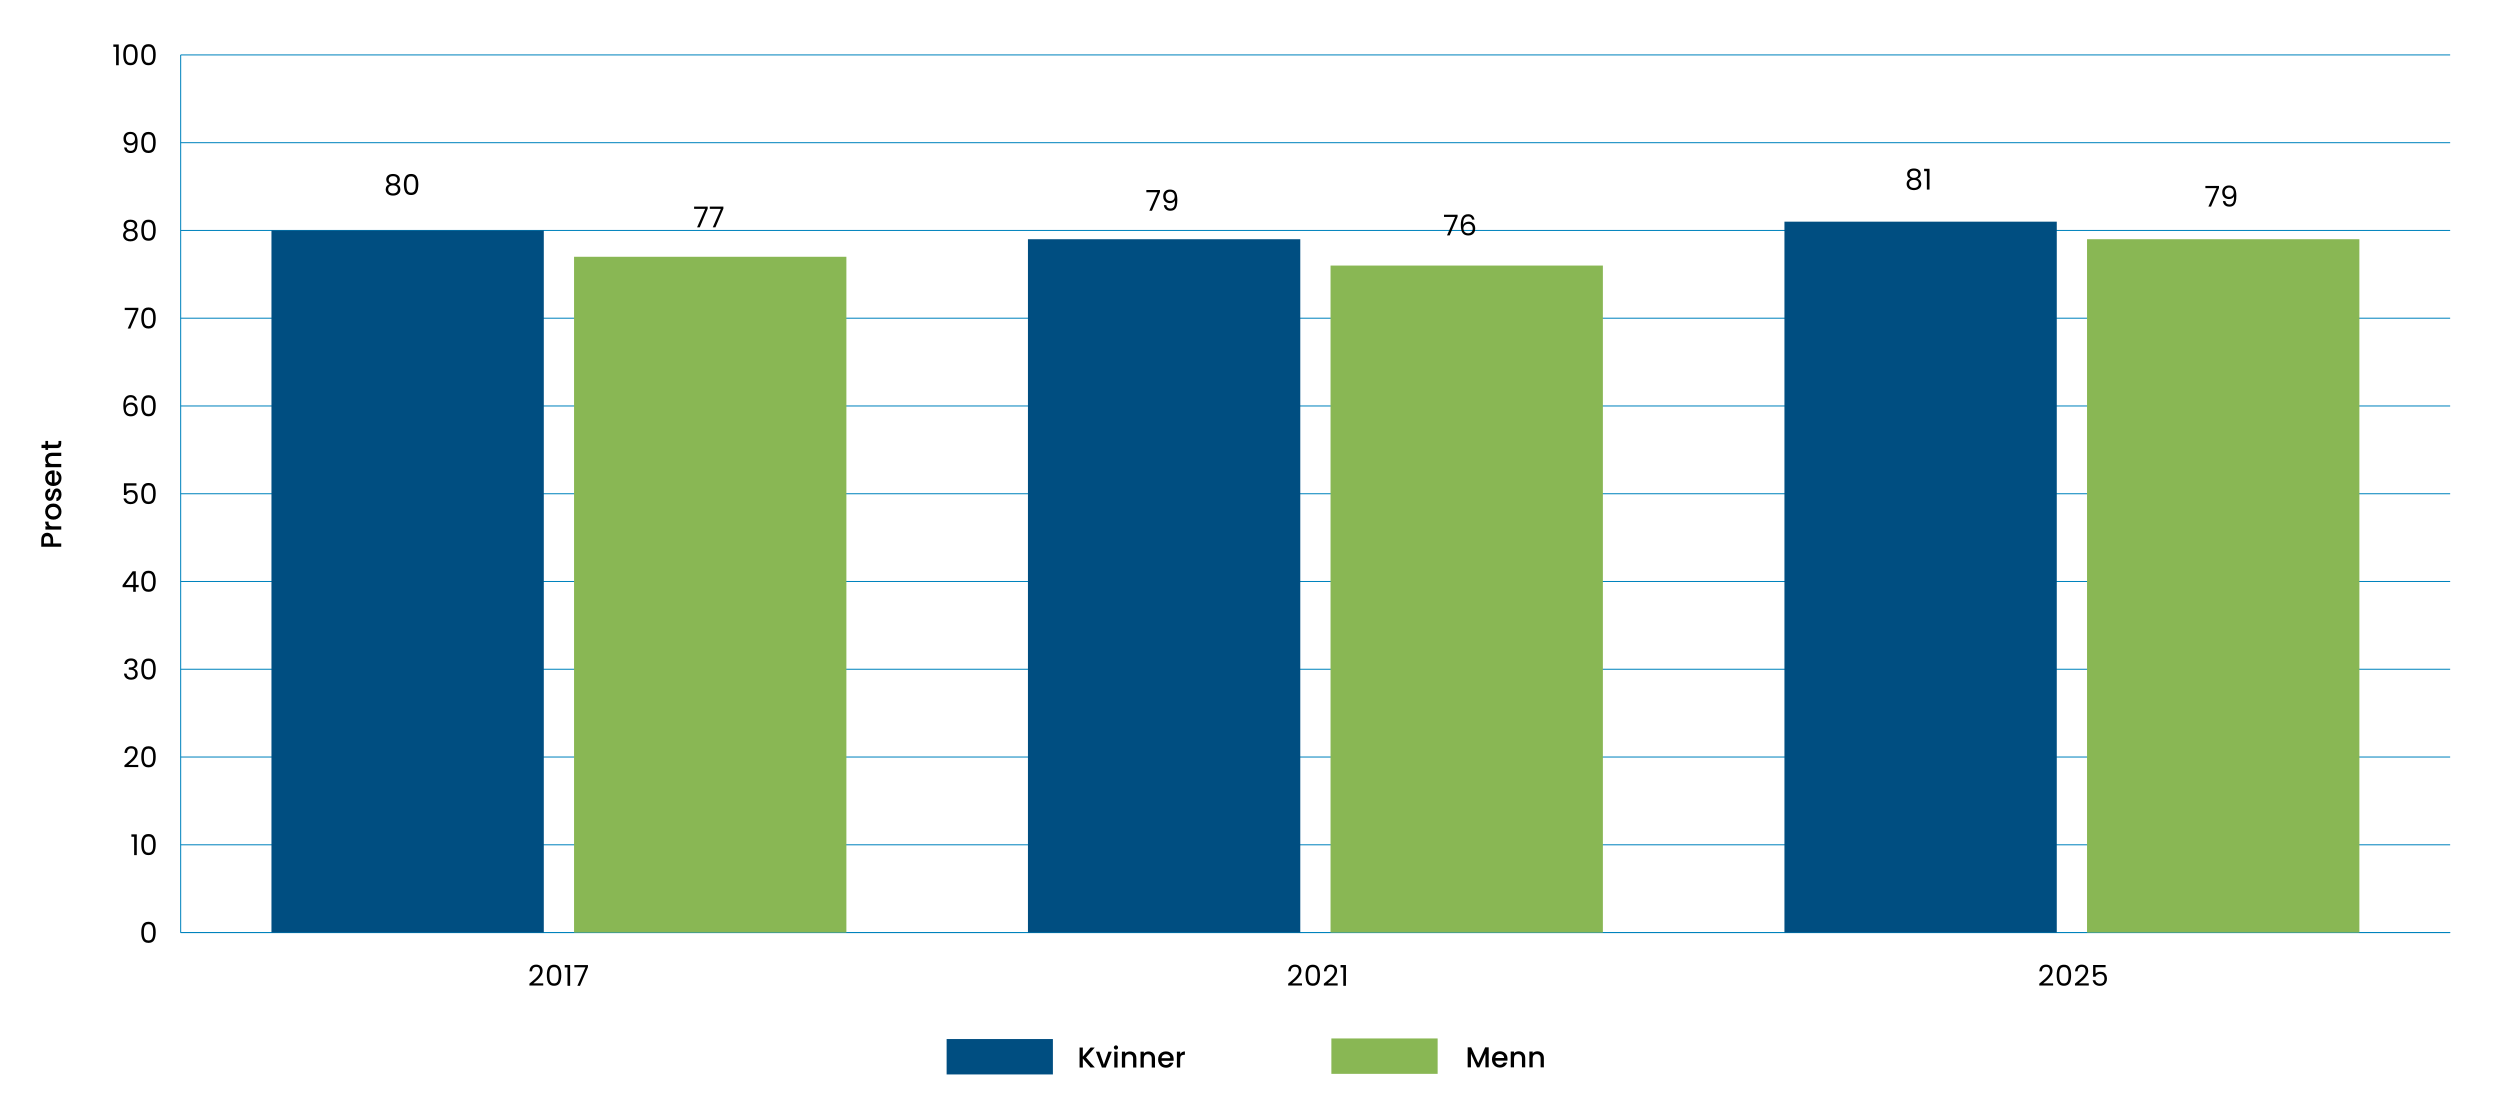 <?xml version="1.0" encoding="UTF-8"?>
<svg id="Layer_1" xmlns="http://www.w3.org/2000/svg" width="1398" height="625.18" version="1.1" viewBox="0 0 1398 625.18">
  <!-- Generator: Adobe Illustrator 29.8.1, SVG Export Plug-In . SVG Version: 2.1.1 Build 2)  -->
  <defs>
    <style>
      .st0 {
        fill: none;
        stroke: #0083bd;
        stroke-miterlimit: 10;
        stroke-width: .57px;
      }

      .st1 {
        fill: #89b754;
      }

      .st2 {
        fill: #004e81;
      }
    </style>
  </defs>
  <g>
    <path d="M299.24,547.39c.77-.7,1.42-1.44,1.95-2.2.53-.77.79-1.52.79-2.26,0-.7-.17-1.25-.51-1.65-.34-.4-.88-.6-1.63-.6s-1.29.23-1.69.68c-.4.46-.62,1.06-.65,1.82h-1.41c.04-1.2.41-2.13,1.09-2.78.69-.65,1.57-.98,2.65-.98s1.98.3,2.63.92c.65.61.97,1.45.97,2.52,0,.89-.27,1.75-.79,2.59-.53.84-1.13,1.58-1.81,2.22-.67.64-1.54,1.38-2.59,2.22h5.53v1.22h-7.73v-1.04c1.36-1.09,2.43-1.99,3.2-2.69Z"/>
    <path d="M306.68,541.02c.6-1.03,1.65-1.55,3.15-1.55s2.53.52,3.13,1.55c.6,1.03.9,2.47.9,4.31s-.3,3.33-.9,4.37c-.6,1.04-1.64,1.56-3.13,1.56s-2.55-.52-3.15-1.56c-.6-1.04-.9-2.5-.9-4.37s.3-3.28.9-4.31ZM312.23,542.96c-.12-.65-.38-1.17-.75-1.57-.38-.4-.93-.59-1.65-.59s-1.28.2-1.66.59c-.38.4-.63.92-.76,1.57-.12.65-.18,1.44-.18,2.37s.06,1.77.18,2.43.38,1.18.76,1.57c.38.4.93.59,1.66.59s1.27-.2,1.65-.59c.38-.4.63-.92.75-1.57s.19-1.46.19-2.43-.06-1.72-.19-2.37Z"/>
    <path d="M315.8,540.98v-1.33h3.02v11.62h-1.48v-10.28h-1.54Z"/>
    <path d="M328.8,540.78l-4.47,10.47h-1.48l4.53-10.33h-6.2v-1.25h7.61v1.11Z"/>
  </g>
  <g>
    <path d="M723.54,547.39c.77-.7,1.42-1.44,1.95-2.2s.8-1.52.8-2.26c0-.7-.17-1.25-.51-1.65-.34-.4-.88-.6-1.63-.6s-1.29.23-1.7.68-.62,1.06-.65,1.82h-1.41c.04-1.2.41-2.13,1.09-2.78s1.57-.98,2.65-.98,1.98.3,2.63.92c.65.61.97,1.45.97,2.52,0,.89-.26,1.75-.79,2.59s-1.13,1.58-1.81,2.22c-.67.64-1.54,1.38-2.59,2.22h5.53v1.22h-7.73v-1.04c1.36-1.09,2.43-1.99,3.2-2.69Z"/>
    <path d="M730.96,541.02c.6-1.03,1.65-1.55,3.15-1.55s2.53.52,3.13,1.55.9,2.47.9,4.31-.3,3.33-.9,4.37c-.6,1.04-1.64,1.56-3.13,1.56s-2.55-.52-3.15-1.56c-.6-1.04-.9-2.5-.9-4.37s.3-3.28.9-4.31ZM736.52,542.96c-.12-.65-.38-1.17-.75-1.57-.38-.4-.93-.59-1.65-.59s-1.28.2-1.66.59c-.38.4-.63.92-.75,1.57-.12.65-.19,1.44-.19,2.37s.06,1.77.19,2.43c.12.65.37,1.18.75,1.57.38.4.93.59,1.66.59s1.27-.2,1.65-.59c.38-.4.63-.92.75-1.57s.18-1.46.18-2.43-.06-1.72-.18-2.37Z"/>
    <path d="M743.5,547.39c.77-.7,1.42-1.44,1.95-2.2s.8-1.52.8-2.26c0-.7-.17-1.25-.51-1.65-.34-.4-.88-.6-1.63-.6s-1.29.23-1.7.68-.62,1.06-.65,1.82h-1.41c.04-1.2.41-2.13,1.09-2.78s1.57-.98,2.65-.98,1.98.3,2.63.92c.65.61.97,1.45.97,2.52,0,.89-.26,1.75-.79,2.59s-1.13,1.58-1.81,2.22c-.67.64-1.54,1.38-2.59,2.22h5.53v1.22h-7.73v-1.04c1.36-1.09,2.43-1.99,3.2-2.69Z"/>
    <path d="M749.63,540.98v-1.33h3.02v11.62h-1.48v-10.28h-1.54Z"/>
  </g>
  <g>
    <path d="M1143.56,547.39c.77-.7,1.42-1.44,1.95-2.2s.8-1.52.8-2.26c0-.7-.17-1.25-.51-1.65-.34-.4-.88-.6-1.63-.6s-1.29.23-1.7.68-.62,1.06-.65,1.82h-1.41c.04-1.2.41-2.13,1.09-2.78s1.57-.98,2.65-.98,1.98.3,2.63.92c.65.61.97,1.45.97,2.52,0,.89-.26,1.75-.79,2.59s-1.13,1.58-1.81,2.22c-.67.64-1.54,1.38-2.59,2.22h5.53v1.22h-7.73v-1.04c1.36-1.09,2.43-1.99,3.2-2.69Z"/>
    <path d="M1150.99,541.02c.6-1.03,1.65-1.55,3.15-1.55s2.53.52,3.13,1.55.9,2.47.9,4.31-.3,3.33-.9,4.37c-.6,1.04-1.64,1.56-3.13,1.56s-2.55-.52-3.15-1.56c-.6-1.04-.9-2.5-.9-4.37s.3-3.28.9-4.31ZM1156.54,542.96c-.12-.65-.38-1.17-.75-1.57-.38-.4-.93-.59-1.65-.59s-1.28.2-1.66.59c-.38.4-.63.92-.75,1.57-.12.65-.19,1.44-.19,2.37s.06,1.77.19,2.43c.12.65.37,1.18.75,1.57.38.4.93.59,1.66.59s1.27-.2,1.65-.59c.38-.4.63-.92.75-1.57s.18-1.46.18-2.43-.06-1.72-.18-2.37Z"/>
    <path d="M1163.52,547.39c.77-.7,1.42-1.44,1.95-2.2s.8-1.52.8-2.26c0-.7-.17-1.25-.51-1.65-.34-.4-.88-.6-1.63-.6s-1.29.23-1.7.68-.62,1.06-.65,1.82h-1.41c.04-1.2.41-2.13,1.09-2.78s1.57-.98,2.65-.98,1.98.3,2.63.92c.65.61.97,1.45.97,2.52,0,.89-.26,1.75-.79,2.59s-1.13,1.58-1.81,2.22c-.67.64-1.54,1.38-2.59,2.22h5.53v1.22h-7.73v-1.04c1.36-1.09,2.43-1.99,3.2-2.69Z"/>
    <path d="M1177.47,540.91h-5.64v3.66c.25-.34.61-.62,1.09-.84.48-.22,1-.33,1.56-.33.89,0,1.61.18,2.17.55.56.37.96.85,1.2,1.43.24.58.36,1.2.36,1.86,0,.77-.14,1.46-.43,2.07-.29.61-.73,1.09-1.33,1.45s-1.33.53-2.21.53c-1.12,0-2.04-.29-2.73-.87-.7-.58-1.12-1.35-1.27-2.31h1.43c.14.61.43,1.09.88,1.43.45.34,1.02.51,1.7.51.85,0,1.48-.25,1.91-.76s.64-1.18.64-2.02-.21-1.48-.64-1.94-1.06-.68-1.9-.68c-.57,0-1.06.14-1.49.41-.42.27-.73.65-.92,1.12h-1.38v-6.55h6.99v1.29Z"/>
  </g>
  <g>
    <path d="M28.01,298.32c.5.27.91.7,1.23,1.29.32.59.47,1.34.47,2.26v2.02h4.53v1.83h-11.17v-3.86c0-.86.15-1.58.44-2.18s.69-1.04,1.2-1.33,1.07-.44,1.69-.44c.57,0,1.1.13,1.61.4ZM27.74,300.32c-.32-.34-.76-.51-1.34-.51-1.22,0-1.83.69-1.83,2.07v2.02h3.65v-2.02c0-.7-.16-1.21-.47-1.56Z"/>
    <path d="M25.62,293.27c-.25-.44-.38-.97-.38-1.58h1.9v.47c0,.72.18,1.26.55,1.63.36.37,1,.55,1.9.55h4.66v1.83h-8.85v-1.83h1.29c-.45-.27-.8-.62-1.05-1.07Z"/>
    <path d="M33.82,288.43c-.38.67-.92,1.21-1.61,1.59-.69.38-1.49.58-2.4.58s-1.7-.2-2.39-.59c-.7-.4-1.23-.94-1.61-1.62-.37-.69-.56-1.45-.56-2.3s.19-1.61.56-2.3c.38-.69.91-1.23,1.61-1.62.7-.4,1.49-.59,2.39-.59s1.7.2,2.39.61,1.23.96,1.61,1.66c.38.7.57,1.47.57,2.32s-.19,1.59-.57,2.26ZM32.46,284.84c-.23-.41-.56-.75-1.01-1-.45-.26-1-.38-1.64-.38s-1.19.12-1.63.37-.78.57-1,.98c-.23.41-.34.85-.34,1.32s.11.91.34,1.31c.22.4.56.72,1,.96s.99.35,1.63.35c.95,0,1.69-.24,2.21-.73.52-.49.78-1.1.78-1.84,0-.47-.11-.91-.34-1.33Z"/>
    <path d="M34.01,278.41c-.25.55-.59.99-1.03,1.31-.43.32-.92.49-1.45.51v-1.9c.38-.03.69-.21.94-.54.25-.33.38-.74.38-1.23s-.1-.91-.3-1.2c-.2-.28-.45-.43-.76-.43-.33,0-.58.16-.74.47s-.34.82-.53,1.5c-.18.66-.36,1.21-.53,1.62-.17.42-.43.78-.79,1.08-.35.3-.82.46-1.4.46-.47,0-.9-.14-1.29-.42-.39-.28-.7-.68-.92-1.2-.23-.52-.34-1.12-.34-1.79,0-1.01.25-1.82.76-2.43.51-.62,1.2-.95,2.08-.99v1.83c-.4.03-.71.19-.95.48-.24.29-.35.68-.35,1.17s.09.85.27,1.11c.18.26.42.39.72.39.24,0,.43-.09.59-.26.16-.17.29-.38.38-.63.09-.25.21-.61.35-1.09.17-.64.35-1.17.52-1.58s.44-.77.78-1.07.8-.46,1.37-.47c.5,0,.95.14,1.35.42.4.28.71.67.93,1.18.23.51.34,1.11.34,1.79s-.13,1.32-.38,1.87Z"/>
    <path d="M30.5,263.13v6.76c.71-.05,1.27-.32,1.7-.79.43-.47.64-1.05.64-1.73,0-.99-.41-1.68-1.24-2.09v-1.98c.81.27,1.48.75,2,1.45.52.7.78,1.57.78,2.61,0,.85-.19,1.6-.57,2.27-.38.67-.92,1.19-1.61,1.57-.69.38-1.49.57-2.4.57s-1.71-.18-2.4-.55c-.69-.37-1.22-.89-1.6-1.56-.37-.67-.56-1.44-.56-2.3s.18-1.58.55-2.23c.36-.65.88-1.16,1.53-1.53s1.42-.55,2.27-.55c.33,0,.63.02.9.06ZM29.02,264.97c-.67.01-1.22.25-1.62.72-.41.47-.61,1.05-.61,1.75,0,.63.2,1.17.6,1.62.4.45.95.72,1.63.8v-4.9Z"/>
    <path d="M25.68,254.93c.29-.55.72-.98,1.29-1.29.57-.31,1.25-.47,2.06-.47h5.22v1.82h-4.95c-.79,0-1.4.2-1.82.59-.42.4-.63.94-.63,1.62s.21,1.23.63,1.63c.42.4,1.03.6,1.82.6h4.95v1.83h-8.85v-1.83h1.01c-.36-.3-.65-.68-.85-1.15s-.31-.96-.31-1.49c0-.7.14-1.32.43-1.87Z"/>
    <path d="M26.89,248.7h4.9c.33,0,.57-.08.71-.23s.22-.42.22-.79v-1.12h1.53v1.45c0,.82-.19,1.46-.58,1.9-.39.44-1.01.66-1.88.66h-4.9v1.04h-1.49v-1.04h-2.2v-1.85h2.2v-2.15h1.49v2.15Z"/>
  </g>
  <line class="st0" x1="101.03" y1="521.48" x2="1370.13" y2="521.48"/>
  <path d="M79.9,517.02c.6-1.03,1.65-1.55,3.15-1.55s2.53.52,3.13,1.55c.6,1.03.9,2.47.9,4.31s-.3,3.33-.9,4.37c-.6,1.04-1.64,1.56-3.13,1.56s-2.55-.52-3.15-1.56c-.6-1.04-.9-2.5-.9-4.37s.3-3.28.9-4.31ZM85.45,518.96c-.12-.65-.38-1.17-.75-1.57-.38-.4-.93-.59-1.65-.59s-1.28.2-1.66.59c-.38.4-.63.92-.76,1.57-.12.65-.18,1.44-.18,2.37s.06,1.77.18,2.43.38,1.18.76,1.57c.38.4.93.59,1.66.59s1.27-.2,1.65-.59c.38-.4.63-.92.75-1.57s.19-1.46.19-2.43-.06-1.72-.19-2.37Z"/>
  <g>
    <path d="M73.47,467.9v-1.33h3.02v11.62h-1.48v-10.28h-1.54Z"/>
    <path d="M79.9,467.94c.6-1.03,1.65-1.55,3.15-1.55s2.53.52,3.13,1.55c.6,1.03.9,2.47.9,4.31s-.3,3.33-.9,4.37c-.6,1.04-1.64,1.56-3.13,1.56s-2.55-.52-3.15-1.56c-.6-1.04-.9-2.5-.9-4.37s.3-3.28.9-4.31ZM85.45,469.89c-.12-.65-.38-1.17-.75-1.57-.38-.4-.93-.59-1.65-.59s-1.28.2-1.66.59c-.38.4-.63.92-.76,1.57-.12.65-.18,1.44-.18,2.37s.06,1.77.18,2.43.38,1.18.76,1.57c.38.4.93.59,1.66.59s1.27-.2,1.65-.59c.38-.4.63-.92.75-1.57s.19-1.46.19-2.43-.06-1.72-.19-2.37Z"/>
  </g>
  <g>
    <path d="M72.78,425.24c.77-.7,1.42-1.44,1.95-2.2.53-.77.79-1.52.79-2.26,0-.7-.17-1.25-.51-1.65-.34-.4-.88-.6-1.63-.6s-1.29.23-1.69.68c-.4.46-.62,1.06-.65,1.82h-1.41c.04-1.2.41-2.13,1.09-2.78.69-.65,1.57-.98,2.65-.98s1.98.3,2.63.92c.65.61.97,1.45.97,2.52,0,.89-.27,1.75-.79,2.59-.53.84-1.13,1.58-1.81,2.22-.67.64-1.54,1.38-2.59,2.22h5.53v1.22h-7.73v-1.04c1.36-1.09,2.43-1.99,3.2-2.69Z"/>
    <path d="M79.9,418.86c.6-1.03,1.65-1.55,3.15-1.55s2.53.52,3.13,1.55c.6,1.03.9,2.47.9,4.31s-.3,3.33-.9,4.37c-.6,1.04-1.64,1.56-3.13,1.56s-2.55-.52-3.15-1.56c-.6-1.04-.9-2.5-.9-4.37s.3-3.28.9-4.31ZM85.45,420.81c-.12-.65-.38-1.17-.75-1.57-.38-.4-.93-.59-1.65-.59s-1.28.2-1.66.59c-.38.4-.63.92-.76,1.57-.12.65-.18,1.44-.18,2.37s.06,1.77.18,2.43.38,1.18.76,1.57c.38.4.93.59,1.66.59s1.27-.2,1.65-.59c.38-.4.63-.92.75-1.57s.19-1.46.19-2.43-.06-1.72-.19-2.37Z"/>
  </g>
  <g>
    <path d="M70.64,369.02c.69-.56,1.57-.84,2.67-.84.73,0,1.36.13,1.89.39.53.26.93.62,1.21,1.07s.41.96.41,1.53c0,.66-.19,1.24-.57,1.72-.38.48-.88.79-1.49.93v.08c.7.17,1.25.51,1.65,1.01.41.5.61,1.16.61,1.98,0,.61-.14,1.16-.42,1.65-.28.49-.7.87-1.25,1.15-.56.28-1.23.42-2.01.42-1.14,0-2.07-.3-2.79-.89-.73-.59-1.14-1.44-1.22-2.53h1.41c.08.64.34,1.17.79,1.57.45.41,1.05.61,1.8.61s1.32-.2,1.71-.59c.39-.39.59-.9.59-1.52,0-.8-.27-1.38-.8-1.74s-1.34-.53-2.43-.53h-.37v-1.22h.39c.99-.01,1.73-.17,2.23-.49.5-.32.76-.81.76-1.47,0-.57-.19-1.02-.55-1.37-.37-.34-.9-.51-1.58-.51s-1.2.17-1.61.51c-.41.34-.65.8-.72,1.38h-1.43c.07-.98.46-1.76,1.14-2.31Z"/>
    <path d="M79.9,369.79c.6-1.03,1.65-1.55,3.15-1.55s2.53.52,3.13,1.55c.6,1.03.9,2.47.9,4.31s-.3,3.33-.9,4.37c-.6,1.04-1.64,1.56-3.13,1.56s-2.55-.52-3.15-1.56c-.6-1.04-.9-2.5-.9-4.37s.3-3.28.9-4.31ZM85.45,371.73c-.12-.65-.38-1.17-.75-1.57-.38-.4-.93-.59-1.65-.59s-1.28.2-1.66.59c-.38.4-.63.92-.76,1.57-.12.65-.18,1.44-.18,2.37s.06,1.77.18,2.43.38,1.18.76,1.57c.38.4.93.59,1.66.59s1.27-.2,1.65-.59c.38-.4.63-.92.75-1.57s.19-1.46.19-2.43-.06-1.72-.19-2.37Z"/>
  </g>
  <g>
    <path d="M68.54,328.36v-1.11l5.64-7.81h1.75v7.65h1.61v1.27h-1.61v2.59h-1.45v-2.59h-5.94ZM74.55,320.97l-4.32,6.12h4.32v-6.12Z"/>
    <path d="M79.9,320.71c.6-1.03,1.65-1.55,3.15-1.55s2.53.52,3.13,1.55c.6,1.03.9,2.47.9,4.31s-.3,3.33-.9,4.37c-.6,1.04-1.64,1.56-3.13,1.56s-2.55-.52-3.15-1.56c-.6-1.04-.9-2.5-.9-4.37s.3-3.28.9-4.31ZM85.45,322.65c-.12-.65-.38-1.17-.75-1.57-.38-.4-.93-.59-1.65-.59s-1.28.2-1.66.59c-.38.4-.63.92-.76,1.57-.12.65-.18,1.44-.18,2.37s.06,1.77.18,2.43.38,1.18.76,1.57c.38.4.93.59,1.66.59s1.27-.2,1.65-.59c.38-.4.63-.92.75-1.57s.19-1.46.19-2.43-.06-1.72-.19-2.37Z"/>
  </g>
  <g>
    <path d="M76.31,271.53h-5.64v3.66c.25-.34.61-.62,1.09-.84s1-.33,1.56-.33c.89,0,1.61.18,2.17.55.56.37.96.85,1.2,1.43.24.58.36,1.2.36,1.86,0,.77-.14,1.46-.43,2.07-.29.61-.73,1.09-1.33,1.45s-1.33.53-2.21.53c-1.12,0-2.04-.29-2.73-.87-.7-.58-1.12-1.35-1.27-2.31h1.43c.14.61.43,1.09.88,1.43.45.34,1.02.51,1.7.51.85,0,1.48-.25,1.91-.76s.64-1.18.64-2.02-.21-1.48-.64-1.94-1.06-.68-1.9-.68c-.57,0-1.06.14-1.49.41-.42.27-.73.65-.92,1.12h-1.38v-6.55h6.99v1.29Z"/>
    <path d="M79.89,271.63c.6-1.03,1.65-1.55,3.15-1.55s2.53.52,3.13,1.55c.6,1.03.9,2.47.9,4.31s-.3,3.33-.9,4.37c-.6,1.04-1.64,1.56-3.13,1.56s-2.55-.52-3.15-1.56c-.6-1.04-.9-2.5-.9-4.37s.3-3.28.9-4.31ZM85.45,273.57c-.12-.65-.38-1.17-.75-1.57-.38-.4-.93-.59-1.65-.59s-1.28.2-1.66.59c-.38.4-.63.92-.76,1.57-.12.65-.18,1.44-.18,2.37s.06,1.77.18,2.43.38,1.18.76,1.57c.38.4.93.59,1.66.59s1.27-.2,1.65-.59c.38-.4.63-.92.75-1.57s.19-1.46.19-2.43-.06-1.72-.19-2.37Z"/>
  </g>
  <g>
    <path d="M73.07,222.16c-.95,0-1.67.37-2.14,1.1-.47.73-.7,1.94-.69,3.62.25-.56.66-.99,1.23-1.31.57-.32,1.21-.47,1.92-.47,1.1,0,1.98.34,2.64,1.03.66.69.99,1.63.99,2.84,0,.73-.14,1.38-.43,1.96s-.71,1.04-1.29,1.38c-.57.34-1.27.51-2.08.51-1.1,0-1.97-.25-2.59-.74-.62-.49-1.05-1.17-1.3-2.04-.25-.87-.37-1.94-.37-3.21,0-3.93,1.37-5.9,4.11-5.9,1.05,0,1.87.28,2.47.85.6.57.95,1.29,1.06,2.15h-1.35c-.24-1.19-.97-1.78-2.2-1.78ZM71.78,226.62c-.41.19-.74.47-.99.85-.25.38-.38.84-.38,1.39,0,.81.24,1.48.71,1.98.47.51,1.15.76,2.02.76.75,0,1.35-.23,1.79-.7s.67-1.09.67-1.89c0-.83-.21-1.49-.64-1.97-.43-.48-1.06-.71-1.88-.71-.46,0-.89.09-1.3.28Z"/>
    <path d="M79.9,222.55c.6-1.03,1.65-1.55,3.15-1.55s2.53.52,3.13,1.55c.6,1.03.9,2.47.9,4.31s-.3,3.33-.9,4.37c-.6,1.04-1.64,1.56-3.13,1.56s-2.55-.52-3.15-1.56c-.6-1.04-.9-2.5-.9-4.37s.3-3.28.9-4.31ZM85.45,224.5c-.12-.65-.38-1.17-.75-1.57-.38-.4-.93-.59-1.65-.59s-1.28.2-1.66.59c-.38.4-.63.92-.76,1.57-.12.65-.18,1.44-.18,2.37s.06,1.77.18,2.43.38,1.18.76,1.57c.38.4.93.59,1.66.59s1.27-.2,1.65-.59c.38-.4.63-.92.75-1.57s.19-1.46.19-2.43-.06-1.72-.19-2.37Z"/>
  </g>
  <g>
    <path d="M77.37,173.24l-4.47,10.47h-1.48l4.53-10.33h-6.2v-1.25h7.61v1.11Z"/>
    <path d="M79.9,173.48c.6-1.03,1.65-1.55,3.15-1.55s2.53.52,3.13,1.55c.6,1.03.9,2.47.9,4.31s-.3,3.33-.9,4.37c-.6,1.04-1.64,1.56-3.13,1.56s-2.55-.52-3.15-1.56c-.6-1.04-.9-2.5-.9-4.37s.3-3.28.9-4.31ZM85.45,175.42c-.12-.65-.38-1.17-.75-1.57-.38-.4-.93-.59-1.65-.59s-1.28.2-1.66.59c-.38.4-.63.92-.76,1.57-.12.65-.18,1.44-.18,2.37s.06,1.77.18,2.43.38,1.18.76,1.57c.38.4.93.59,1.66.59s1.27-.2,1.65-.59c.38-.4.63-.92.75-1.57s.19-1.46.19-2.43-.06-1.72-.19-2.37Z"/>
  </g>
  <g>
    <path d="M69.6,127.57c-.32-.45-.48-1-.48-1.64,0-.58.14-1.1.43-1.57.29-.47.72-.83,1.29-1.11.57-.27,1.27-.41,2.08-.41s1.51.14,2.08.41,1.01.64,1.3,1.11.44.99.44,1.57c0,.62-.17,1.17-.5,1.63s-.79.81-1.37,1.04c.66.2,1.19.56,1.58,1.07s.59,1.12.59,1.84-.17,1.3-.51,1.82-.83.92-1.45,1.21c-.63.28-1.35.43-2.16.43s-1.53-.14-2.15-.43c-.62-.28-1.09-.69-1.44-1.21s-.51-1.13-.51-1.82.19-1.33.58-1.85c.39-.51.91-.87,1.57-1.06-.6-.24-1.06-.58-1.38-1.03ZM70.98,129.8c-.5.37-.76.92-.76,1.66,0,.69.24,1.24.73,1.65.49.42,1.14.63,1.97.63s1.48-.21,1.96-.63c.48-.42.72-.97.72-1.65s-.25-1.27-.74-1.65c-.49-.38-1.14-.57-1.94-.57s-1.44.18-1.94.55ZM74.69,124.6c-.43-.35-1.02-.53-1.77-.53s-1.32.18-1.75.53c-.43.35-.64.86-.64,1.53,0,.6.22,1.08.67,1.45.44.36,1.02.55,1.73.55s1.3-.18,1.74-.55c.44-.37.67-.85.67-1.45,0-.65-.21-1.16-.64-1.51Z"/>
    <path d="M79.9,124.4c.6-1.03,1.65-1.55,3.15-1.55s2.53.52,3.13,1.55c.6,1.03.9,2.47.9,4.31s-.3,3.33-.9,4.37c-.6,1.04-1.64,1.56-3.13,1.56s-2.55-.52-3.15-1.56c-.6-1.04-.9-2.5-.9-4.37s.3-3.28.9-4.31ZM85.45,126.34c-.12-.65-.38-1.17-.75-1.57-.38-.4-.93-.59-1.65-.59s-1.28.2-1.66.59c-.38.4-.63.92-.76,1.57-.12.65-.18,1.44-.18,2.37s.06,1.77.18,2.43.38,1.18.76,1.57c.38.4.93.59,1.66.59s1.27-.2,1.65-.59c.38-.4.63-.92.75-1.57s.19-1.46.19-2.43-.06-1.72-.19-2.37Z"/>
  </g>
  <g>
    <path d="M71.5,83.86c.39.33.92.5,1.58.5.89,0,1.54-.35,1.97-1.04.42-.7.62-1.87.6-3.52-.23.48-.6.86-1.12,1.13-.52.27-1.11.41-1.75.41-.72,0-1.36-.15-1.92-.44-.56-.29-1-.73-1.33-1.29s-.48-1.25-.48-2.06c0-1.15.33-2.07,1-2.77.66-.7,1.61-1.05,2.83-1.05,1.5,0,2.55.49,3.16,1.46.6.97.91,2.43.91,4.35,0,1.35-.12,2.46-.36,3.34-.24.88-.65,1.55-1.22,2.01-.57.46-1.36.69-2.35.69-1.09,0-1.94-.29-2.55-.88s-.96-1.34-1.04-2.25h1.35c.11.61.36,1.08.75,1.41ZM74.79,79.43c.46-.44.69-1.05.69-1.81,0-.8-.23-1.45-.67-1.94-.45-.49-1.08-.74-1.9-.74-.75,0-1.35.24-1.79.71-.44.47-.67,1.09-.67,1.86s.22,1.41.66,1.88c.44.47,1.08.71,1.91.71.72,0,1.31-.22,1.77-.67Z"/>
    <path d="M79.89,75.32c.6-1.03,1.65-1.55,3.15-1.55s2.53.52,3.13,1.55c.6,1.03.9,2.47.9,4.31s-.3,3.33-.9,4.37c-.6,1.04-1.64,1.56-3.13,1.56s-2.55-.52-3.15-1.56c-.6-1.04-.9-2.5-.9-4.37s.3-3.28.9-4.31ZM85.45,77.26c-.12-.65-.38-1.17-.75-1.57-.38-.4-.93-.59-1.65-.59s-1.28.2-1.66.59c-.38.4-.63.92-.76,1.57-.12.65-.18,1.44-.18,2.37s.06,1.77.18,2.43.38,1.18.76,1.57c.38.4.93.59,1.66.59s1.27-.2,1.65-.59c.38-.4.63-.92.75-1.57s.19-1.46.19-2.43-.06-1.72-.19-2.37Z"/>
  </g>
  <g>
    <path d="M63.38,26.2v-1.33h3.02v11.61h-1.48v-10.28h-1.54Z"/>
    <path d="M69.81,26.24c.6-1.03,1.65-1.55,3.15-1.55s2.53.52,3.13,1.55c.6,1.03.9,2.47.9,4.31s-.3,3.33-.9,4.37c-.6,1.04-1.64,1.56-3.13,1.56s-2.55-.52-3.15-1.56c-.6-1.04-.9-2.5-.9-4.37s.3-3.28.9-4.31ZM75.36,28.19c-.12-.65-.38-1.17-.75-1.57-.38-.4-.93-.59-1.65-.59s-1.28.2-1.66.59c-.38.4-.63.92-.76,1.57s-.18,1.44-.18,2.37.06,1.77.18,2.43.38,1.18.76,1.57c.38.4.93.59,1.66.59s1.27-.2,1.65-.59c.38-.4.63-.92.75-1.57s.19-1.46.19-2.43-.06-1.72-.19-2.37Z"/>
    <path d="M79.89,26.24c.6-1.03,1.65-1.55,3.15-1.55s2.53.52,3.13,1.55c.6,1.03.9,2.47.9,4.31s-.3,3.33-.9,4.37c-.6,1.04-1.64,1.56-3.13,1.56s-2.55-.52-3.15-1.56c-.6-1.04-.9-2.5-.9-4.37s.3-3.28.9-4.31ZM85.45,28.19c-.12-.65-.38-1.17-.75-1.57-.38-.4-.93-.59-1.65-.59s-1.28.2-1.66.59c-.38.4-.63.92-.76,1.57s-.18,1.44-.18,2.37.06,1.77.18,2.43.38,1.18.76,1.57c.38.4.93.59,1.66.59s1.27-.2,1.65-.59c.38-.4.63-.92.75-1.57s.19-1.46.19-2.43-.06-1.72-.19-2.37Z"/>
  </g>
  <line class="st0" x1="101.03" y1="521.48" x2="101.03" y2="30.71"/>
  <line class="st0" x1="101.03" y1="521.48" x2="1370.13" y2="521.48"/>
  <line class="st0" x1="101.03" y1="472.41" x2="1370.13" y2="472.41"/>
  <line class="st0" x1="101.03" y1="423.33" x2="1370.13" y2="423.33"/>
  <line class="st0" x1="101.03" y1="374.25" x2="1370.13" y2="374.25"/>
  <line class="st0" x1="101.03" y1="325.17" x2="1370.13" y2="325.17"/>
  <line class="st0" x1="101.03" y1="276.1" x2="1370.13" y2="276.1"/>
  <line class="st0" x1="101.03" y1="227.02" x2="1370.13" y2="227.02"/>
  <line class="st0" x1="101.03" y1="177.94" x2="1370.13" y2="177.94"/>
  <line class="st0" x1="101.03" y1="128.87" x2="1370.13" y2="128.87"/>
  <line class="st0" x1="101.03" y1="79.79" x2="1370.13" y2="79.79"/>
  <line class="st0" x1="101.03" y1="30.71" x2="1370.13" y2="30.71"/>
  <rect class="st1" x="321.01" y="143.59" width="152.29" height="377.89"/>
  <rect class="st1" x="744.04" y="148.5" width="152.29" height="372.99"/>
  <rect class="st1" x="1167.07" y="133.77" width="152.29" height="387.71"/>
  <rect class="st2" x="151.8" y="128.87" width="152.29" height="392.62"/>
  <rect class="st2" x="574.83" y="133.77" width="152.29" height="387.71"/>
  <rect class="st2" x="997.86" y="123.96" width="152.29" height="397.53"/>
  <g>
    <path d="M216.46,102c-.32-.45-.48-1-.48-1.64,0-.58.14-1.1.43-1.57.29-.47.72-.83,1.29-1.11.57-.27,1.27-.41,2.08-.41s1.51.14,2.08.41c.57.27,1.01.64,1.3,1.11s.44.99.44,1.57c0,.62-.17,1.17-.5,1.63s-.79.81-1.37,1.04c.66.2,1.19.56,1.58,1.07.39.51.59,1.12.59,1.84s-.17,1.3-.51,1.82c-.34.52-.83.92-1.45,1.21-.63.28-1.35.43-2.16.43s-1.53-.14-2.14-.43c-.62-.28-1.1-.69-1.44-1.21-.34-.52-.51-1.13-.51-1.82s.19-1.33.58-1.85c.39-.51.91-.87,1.57-1.06-.6-.24-1.06-.58-1.38-1.03ZM217.84,104.22c-.5.37-.75.92-.75,1.66,0,.69.24,1.24.73,1.65.49.42,1.14.63,1.97.63s1.48-.21,1.96-.63c.48-.42.72-.97.72-1.65s-.25-1.27-.74-1.65-1.14-.57-1.94-.57-1.44.18-1.94.55ZM221.55,99.03c-.43-.35-1.02-.53-1.77-.53s-1.32.18-1.75.53c-.43.35-.64.86-.64,1.53,0,.6.22,1.08.67,1.45.44.36,1.02.55,1.73.55s1.3-.18,1.74-.55c.44-.37.67-.85.67-1.45,0-.65-.21-1.16-.64-1.51Z"/>
    <path d="M226.75,98.82c.6-1.03,1.65-1.55,3.15-1.55s2.53.52,3.13,1.55c.6,1.03.9,2.47.9,4.31s-.3,3.33-.9,4.37c-.6,1.04-1.64,1.56-3.13,1.56s-2.55-.52-3.15-1.56c-.6-1.04-.9-2.5-.9-4.37s.3-3.28.9-4.31ZM232.3,100.77c-.12-.65-.38-1.17-.76-1.57-.38-.4-.93-.59-1.65-.59s-1.28.2-1.66.59c-.38.4-.63.92-.75,1.57-.12.65-.18,1.44-.18,2.37s.06,1.77.18,2.43.37,1.18.75,1.57.93.59,1.66.59,1.27-.2,1.65-.59c.38-.4.63-.92.76-1.57.12-.65.18-1.46.18-2.43s-.06-1.72-.18-2.37Z"/>
  </g>
  <g>
    <path d="M395.76,116.65l-4.47,10.47h-1.48l4.53-10.33h-6.2v-1.25h7.61v1.11Z"/>
    <path d="M404.53,116.65l-4.47,10.47h-1.48l4.53-10.33h-6.2v-1.25h7.61v1.11Z"/>
  </g>
  <g>
    <path d="M648.66,107.36l-4.47,10.47h-1.48l4.53-10.33h-6.2v-1.25h7.61v1.11Z"/>
    <path d="M652.91,116.13c.39.33.92.5,1.58.5.89,0,1.54-.35,1.97-1.04.42-.7.62-1.87.6-3.52-.23.48-.6.86-1.12,1.13s-1.11.41-1.75.41c-.72,0-1.36-.15-1.92-.44-.56-.29-1-.73-1.33-1.29s-.48-1.25-.48-2.06c0-1.15.33-2.07,1-2.77.66-.7,1.61-1.05,2.83-1.05,1.5,0,2.55.49,3.16,1.46s.91,2.43.91,4.35c0,1.35-.12,2.46-.36,3.34-.24.88-.65,1.55-1.22,2.01-.57.46-1.36.69-2.35.69-1.09,0-1.94-.29-2.55-.88s-.96-1.34-1.04-2.25h1.35c.11.61.36,1.08.75,1.41ZM656.19,111.71c.46-.44.69-1.05.69-1.81,0-.8-.23-1.45-.67-1.94-.45-.49-1.08-.74-1.9-.74-.75,0-1.35.24-1.79.71-.45.47-.67,1.09-.67,1.86s.22,1.41.66,1.88c.44.47,1.08.71,1.91.71.72,0,1.31-.22,1.77-.67Z"/>
  </g>
  <g>
    <path d="M815.1,121.18l-4.47,10.47h-1.48l4.53-10.33h-6.2v-1.25h7.61v1.11Z"/>
    <path d="M820.99,121.02c-.95,0-1.67.37-2.14,1.1-.47.73-.7,1.94-.69,3.62.25-.56.66-.99,1.23-1.31.57-.32,1.21-.47,1.92-.47,1.1,0,1.98.34,2.64,1.03.66.69.99,1.63.99,2.84,0,.73-.14,1.38-.43,1.96s-.71,1.04-1.29,1.38c-.57.34-1.27.51-2.08.51-1.1,0-1.97-.25-2.59-.74-.62-.49-1.06-1.17-1.3-2.04s-.37-1.94-.37-3.21c0-3.93,1.37-5.9,4.11-5.9,1.05,0,1.87.28,2.47.85.6.57.95,1.29,1.06,2.15h-1.35c-.24-1.19-.97-1.78-2.2-1.78ZM819.71,125.48c-.41.19-.74.47-.99.85-.25.38-.38.84-.38,1.39,0,.81.24,1.48.71,1.98.47.51,1.15.76,2.02.76.75,0,1.35-.23,1.79-.7s.67-1.09.67-1.89c0-.83-.21-1.49-.64-1.97-.43-.48-1.06-.71-1.88-.71-.46,0-.89.09-1.3.28Z"/>
  </g>
  <g>
    <path d="M1066.95,98.93c-.32-.45-.48-1-.48-1.64,0-.58.14-1.1.43-1.57s.72-.83,1.29-1.11c.57-.27,1.27-.41,2.08-.41s1.51.14,2.08.41c.57.27,1.01.64,1.3,1.11.29.47.44.99.44,1.57,0,.62-.17,1.17-.5,1.63-.33.47-.79.81-1.37,1.04.66.2,1.19.56,1.58,1.07.39.51.59,1.12.59,1.84s-.17,1.3-.51,1.82-.83.92-1.45,1.21c-.63.28-1.35.43-2.16.43s-1.53-.14-2.14-.43c-.62-.28-1.1-.69-1.44-1.21s-.51-1.13-.51-1.82.19-1.33.58-1.85c.39-.51.91-.87,1.57-1.06-.6-.24-1.06-.58-1.38-1.03ZM1068.33,101.15c-.5.37-.75.92-.75,1.66,0,.69.24,1.24.73,1.65.49.42,1.14.63,1.97.63s1.48-.21,1.96-.63c.48-.42.72-.97.72-1.65s-.25-1.27-.74-1.65c-.49-.38-1.14-.57-1.94-.57s-1.44.18-1.94.55ZM1072.04,95.96c-.43-.35-1.02-.53-1.77-.53s-1.32.18-1.75.53c-.43.35-.64.86-.64,1.53,0,.6.22,1.08.67,1.45s1.02.55,1.73.55,1.3-.18,1.74-.55c.44-.37.67-.85.67-1.45,0-.65-.21-1.16-.64-1.51Z"/>
    <path d="M1075.96,95.72v-1.33h3.02v11.62h-1.48v-10.28h-1.54Z"/>
  </g>
  <g>
    <path d="M1240.87,105.07l-4.47,10.47h-1.48l4.53-10.33h-6.2v-1.25h7.61v1.11Z"/>
    <path d="M1245.12,113.84c.39.33.92.5,1.58.5.89,0,1.54-.35,1.97-1.04.42-.7.62-1.87.6-3.52-.23.48-.6.86-1.12,1.13s-1.11.41-1.75.41c-.72,0-1.36-.15-1.92-.44-.56-.29-1-.73-1.33-1.29s-.48-1.25-.48-2.06c0-1.15.33-2.07,1-2.77.66-.7,1.61-1.05,2.83-1.05,1.5,0,2.55.49,3.16,1.46s.91,2.43.91,4.35c0,1.35-.12,2.46-.36,3.34-.24.88-.65,1.55-1.22,2.01-.57.46-1.36.69-2.35.69-1.09,0-1.94-.29-2.55-.88s-.96-1.34-1.04-2.25h1.35c.11.61.36,1.08.75,1.41ZM1248.41,109.41c.46-.44.69-1.05.69-1.81,0-.8-.23-1.45-.67-1.94-.45-.49-1.08-.74-1.9-.74-.75,0-1.35.24-1.79.71-.45.47-.67,1.09-.67,1.86s.22,1.41.66,1.88c.44.47,1.08.71,1.91.71.72,0,1.31-.22,1.77-.67Z"/>
  </g>
  <polyline class="st1" points="744.5 600.5 744.5 580.7 803.93 580.7 803.93 600.5"/>
  <polyline class="st2" points="529.35 600.83 529.35 581.03 588.78 581.03 588.78 600.83"/>
  <g>
    <path d="M832.48,585.68v11.17h-1.83v-7.65l-3.41,7.65h-1.27l-3.42-7.65v7.65h-1.83v-11.17h1.98l3.92,8.75,3.9-8.75h1.96Z"/>
    <path d="M842.94,593.11h-6.76c.05.71.32,1.27.79,1.7.47.43,1.05.64,1.73.64.99,0,1.68-.41,2.09-1.24h1.98c-.27.81-.75,1.48-1.45,2-.7.52-1.57.78-2.61.78-.85,0-1.6-.19-2.27-.57-.67-.38-1.19-.92-1.57-1.61-.38-.69-.57-1.49-.57-2.4s.18-1.71.55-2.4c.37-.69.89-1.22,1.56-1.6.67-.38,1.44-.56,2.3-.56s1.58.18,2.23.55,1.16.88,1.53,1.53c.36.66.55,1.42.55,2.27,0,.33-.02.63-.06.9ZM841.1,591.63c-.01-.67-.25-1.22-.72-1.62-.47-.41-1.05-.61-1.75-.61-.63,0-1.17.2-1.62.6-.45.4-.72.95-.8,1.63h4.9Z"/>
    <path d="M851.14,588.29c.55.29.98.72,1.29,1.29.31.57.47,1.25.47,2.06v5.22h-1.82v-4.95c0-.79-.2-1.4-.59-1.82-.4-.42-.94-.63-1.62-.63s-1.23.21-1.63.63c-.4.42-.6,1.03-.6,1.82v4.95h-1.83v-8.85h1.83v1.01c.3-.36.68-.65,1.15-.85.47-.2.96-.3,1.49-.3.7,0,1.32.14,1.87.43Z"/>
    <path d="M861.57,588.29c.55.29.98.72,1.29,1.29.31.57.47,1.25.47,2.06v5.22h-1.82v-4.95c0-.79-.2-1.4-.59-1.82-.4-.42-.94-.63-1.62-.63s-1.23.21-1.63.63c-.4.42-.6,1.03-.6,1.82v4.95h-1.83v-8.85h1.83v1.01c.3-.36.68-.65,1.15-.85.47-.2.96-.3,1.49-.3.7,0,1.32.14,1.87.43Z"/>
  </g>
  <g>
    <path d="M609.84,596.95l-4.32-5v5h-1.83v-11.17h1.83v5.09l4.34-5.09h2.3l-4.85,5.59,4.93,5.57h-2.39Z"/>
    <path d="M617.28,595.31l2.51-7.21h1.94l-3.37,8.85h-2.18l-3.36-8.85h1.96l2.51,7.21Z"/>
    <path d="M623.21,586.59c-.22-.23-.34-.5-.34-.84s.11-.61.34-.83.5-.34.84-.34.59.11.82.34c.22.22.34.5.34.83s-.11.61-.34.84c-.22.22-.5.34-.82.34s-.61-.11-.84-.34ZM624.94,588.1v8.85h-1.83v-8.85h1.83Z"/>
    <path d="M633.69,588.38c.55.29.98.72,1.29,1.29.31.57.47,1.25.47,2.06v5.22h-1.82v-4.95c0-.79-.2-1.4-.59-1.82-.4-.42-.94-.63-1.62-.63s-1.23.21-1.63.63c-.4.42-.6,1.03-.6,1.82v4.95h-1.83v-8.85h1.83v1.01c.3-.36.68-.65,1.15-.85.47-.2.96-.3,1.49-.3.7,0,1.32.14,1.87.43Z"/>
    <path d="M644.12,588.38c.55.29.98.72,1.29,1.29.31.57.47,1.25.47,2.06v5.22h-1.82v-4.95c0-.79-.2-1.4-.59-1.82-.4-.42-.94-.63-1.62-.63s-1.23.21-1.63.63c-.4.42-.6,1.03-.6,1.82v4.95h-1.83v-8.85h1.83v1.01c.3-.36.68-.65,1.15-.85.47-.2.96-.3,1.49-.3.7,0,1.32.14,1.87.43Z"/>
    <path d="M656.25,593.2h-6.76c.05.71.32,1.27.79,1.7.47.43,1.05.64,1.73.64.99,0,1.68-.41,2.09-1.24h1.98c-.27.81-.75,1.48-1.45,2-.7.52-1.57.78-2.61.78-.85,0-1.6-.19-2.27-.57-.67-.38-1.19-.92-1.57-1.61-.38-.69-.57-1.49-.57-2.4s.18-1.71.55-2.4c.37-.69.89-1.22,1.56-1.6.67-.38,1.44-.56,2.3-.56s1.58.18,2.23.55,1.16.88,1.53,1.53c.36.66.55,1.42.55,2.27,0,.33-.02.63-.06.9ZM654.41,591.73c-.01-.67-.25-1.22-.72-1.62-.47-.41-1.05-.61-1.75-.61-.63,0-1.17.2-1.62.6-.45.4-.72.95-.8,1.63h4.9Z"/>
    <path d="M661.02,588.33c.44-.25.97-.38,1.58-.38v1.9h-.47c-.72,0-1.26.18-1.63.55-.37.36-.55,1-.55,1.9v4.66h-1.83v-8.85h1.83v1.29c.27-.45.62-.8,1.07-1.05Z"/>
  </g>
</svg>